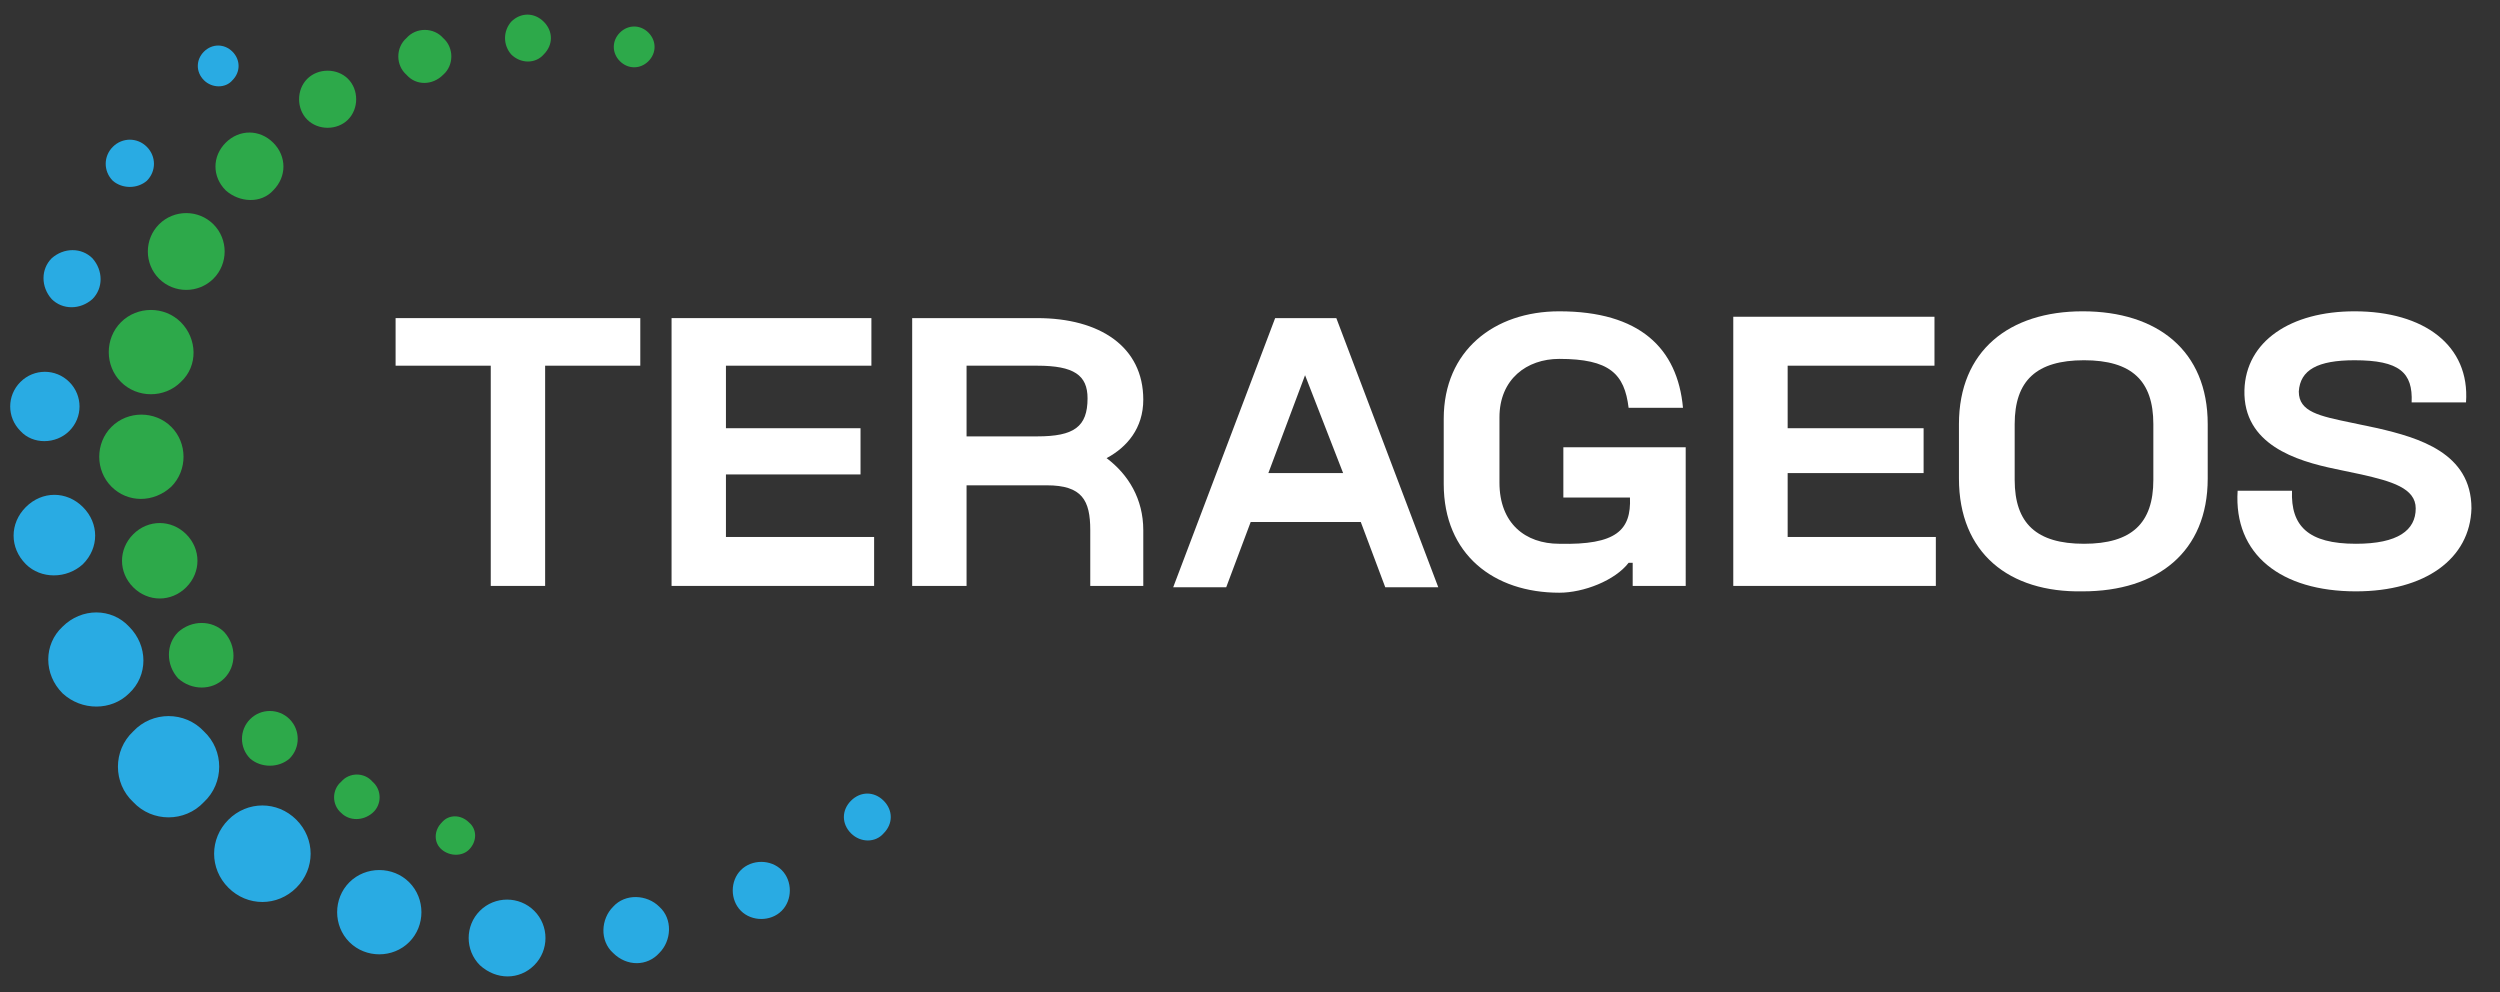 <svg xml:space="preserve" style="enable-background:new 0 0 183.9 73;" viewBox="0 0 183.9 73" y="0px" x="0px" xmlns:xlink="http://www.w3.org/1999/xlink" xmlns="http://www.w3.org/2000/svg" id="Laag_1" version="1.1">
<rect x="0" y="0" width="183.9" height="73" fill="#333333" stroke="none"/>
<style type="text/css">
	.st0{fill-rule:evenodd;clip-rule:evenodd;fill:#2DA94A;}
	.st1{fill-rule:evenodd;clip-rule:evenodd;fill:#29ABE3;}
	.st2{fill:#FFFFFF;}
</style>
<g>
	<path d="M40,4c0.7-0.7,0.7-1.7,0-2.4c-0.7-0.7-1.7-0.7-2.4,0C37,2.3,37,3.3,37.6,4C38.3,4.7,39.4,4.7,40,4 M13.7,43.2
		c1.1-1.1,1.1-2.8,0-3.9c-1.1-1.1-2.8-1.1-3.9,0c-1.1,1.1-1.1,2.8,0,3.9C10.9,44.3,12.6,44.3,13.7,43.2 M34.5,62.5
		c0.6-0.6,0.6-1.5,0-2c-0.6-0.6-1.5-0.6-2,0c-0.6,0.6-0.6,1.5,0,2C33.1,63,34,63,34.5,62.5 M27.4,59.8c0.7-0.6,0.7-1.7,0-2.3
		c-0.6-0.7-1.7-0.7-2.3,0c-0.7,0.6-0.7,1.7,0,2.3C25.7,60.4,26.7,60.4,27.4,59.8 M21.3,55.8c0.8-0.8,0.8-2.1,0-2.9
		c-0.8-0.8-2.1-0.8-2.9,0c-0.8,0.8-0.8,2.1,0,2.9C19.2,56.5,20.5,56.5,21.3,55.8 M16.5,49.9c0.9-0.9,0.9-2.4,0-3.4
		c-0.9-0.9-2.4-0.9-3.4,0c-0.9,0.9-0.9,2.4,0,3.4C14.1,50.8,15.6,50.8,16.5,49.9 M12.6,35.8c1.2-1.2,1.2-3.2,0-4.4
		c-1.2-1.2-3.2-1.2-4.4,0c-1.2,1.2-1.2,3.2,0,4.4C9.4,37,11.3,37,12.6,35.8 M47.7,4.5c0.6-0.6,0.6-1.5,0-2.1c-0.6-0.6-1.5-0.6-2.1,0
		C45,3,45,3.9,45.6,4.5C46.2,5.1,47.1,5.1,47.7,4.5 M13.3,28.1c-1.2,1.2-3.2,1.2-4.4,0c-1.2-1.2-1.2-3.2,0-4.4
		c1.2-1.2,3.2-1.2,4.4,0S14.6,26.9,13.3,28.1 M15.7,20.5c1.1-1.1,1.1-2.9,0-4c-1.1-1.1-2.9-1.1-4,0c-1.1,1.1-1.1,2.9,0,4
		C12.8,21.6,14.6,21.6,15.7,20.5 M20.1,14c1-1,1-2.5,0-3.5c-1-1-2.5-1-3.5,0c-1,1-1,2.5,0,3.5C17.6,14.9,19.2,15,20.1,14 M25.6,8.8
		c0.8-0.8,0.8-2.2,0-3c-0.8-0.8-2.2-0.8-3,0c-0.8,0.8-0.8,2.2,0,3C23.4,9.6,24.8,9.6,25.6,8.8 M32.6,5.5c0.8-0.7,0.8-2,0-2.7
		c-0.7-0.8-2-0.8-2.7,0c-0.8,0.7-0.8,2,0,2.7C30.6,6.3,31.8,6.3,32.6,5.5" class="st0"></path>
	<path d="M17.1,5.9c0.6-0.6,0.6-1.5,0-2.1c-0.6-0.6-1.5-0.6-2.1,0c-0.6,0.6-0.6,1.5,0,2.1C15.6,6.5,16.6,6.5,17.1,5.9
		 M39.3,71c1.1-1.1,1.1-2.9,0-4c-1.1-1.1-2.9-1.1-4,0c-1.1,1.1-1.1,2.9,0,4C36.5,72.1,38.2,72.1,39.3,71 M6.1,41.5
		c1.2-1.2,1.2-3,0-4.2c-1.2-1.2-3-1.2-4.2,0c-1.2,1.2-1.2,3,0,4.2C3,42.6,4.9,42.6,6.1,41.5 M9.5,51c1.4-1.3,1.4-3.5,0-4.9
		c-1.3-1.4-3.5-1.4-4.9,0c-1.4,1.3-1.4,3.5,0,4.9C6,52.3,8.2,52.3,9.5,51 M15,59c1.5-1.4,1.5-3.8,0-5.2c-1.4-1.5-3.8-1.5-5.2,0
		c-1.5,1.4-1.5,3.8,0,5.2C11.2,60.5,13.6,60.5,15,59 M21.8,65.3c1.4-1.4,1.4-3.6,0-5c-1.4-1.4-3.6-1.4-5,0c-1.4,1.4-1.4,3.6,0,5
		C18.2,66.7,20.4,66.7,21.8,65.3 M30.1,69.3c1.2-1.2,1.2-3.2,0-4.4c-1.2-1.2-3.2-1.2-4.4,0c-1.2,1.2-1.2,3.2,0,4.4
		C26.9,70.5,28.9,70.5,30.1,69.3 M65,61.3c0.7-0.7,0.7-1.7,0-2.4c-0.7-0.7-1.7-0.7-2.4,0c-0.7,0.7-0.7,1.7,0,2.4
		C63.3,62,64.4,62,65,61.3 M57.5,67c0.8-0.8,0.8-2.2,0-3c-0.8-0.8-2.2-0.8-3,0c-0.8,0.8-0.8,2.2,0,3C55.3,67.8,56.7,67.8,57.5,67
		 M48.5,70.1c0.9-0.9,1-2.5,0-3.4c-0.9-0.9-2.5-1-3.4,0c-0.9,0.9-1,2.5,0,3.4C46.1,71.1,47.6,71.1,48.5,70.1 M5.1,31.7
		c1-1,1-2.6,0-3.6c-1-1-2.6-1-3.6,0c-1,1-1,2.6,0,3.6C2.4,32.7,4.1,32.7,5.1,31.7 M6.8,22c0.8-0.8,0.8-2.1,0-3c-0.8-0.8-2.1-0.8-3,0
		c-0.8,0.8-0.8,2.1,0,3C4.6,22.8,5.9,22.8,6.8,22 M10.8,13.3c0.7-0.7,0.7-1.8,0-2.5c-0.7-0.7-1.8-0.7-2.5,0c-0.7,0.7-0.7,1.8,0,2.5
		C9,13.9,10.1,13.9,10.8,13.3" class="st1"></path>
	<polygon points="36.1,26.9 29.1,26.9 29.1,23.4 47.1,23.4 47.1,26.9 40.1,26.9 40.1,43.1 36.1,43.1" class="st2"></polygon>
	<polygon points="49.4,23.4 64.1,23.4 64.1,26.9 53.4,26.9 53.4,31.5 63.3,31.5 63.3,34.9 53.4,34.9 53.4,39.5 
		64.3,39.5 64.3,43.1 49.4,43.1" class="st2"></polygon>
	<path d="M77,35.7h-5.9v7.4h-4V23.4h9.2c4.6,0,7.8,2.1,7.8,6c0,2.1-1.2,3.5-2.7,4.3c1.6,1.2,2.7,3,2.7,5.3v4.1h-3.9V39
		C80.2,36.8,79.6,35.7,77,35.7 M76.3,32.1c2.7,0,3.7-0.7,3.7-2.8c0-1.7-1-2.4-3.7-2.4h-5.2v5.2H76.3z" class="st2"></path>
	<path d="M93.8,23.4h4.5l7.5,19.8h-3.9l-1.8-4.8H92l-1.8,4.8h-3.9L93.8,23.4z M98.8,34.8L96,27.6l-2.7,7.2H98.8z" class="st2"></path>
	<path d="M164.6,36.1h4c-0.1,2.6,1.2,3.9,4.7,3.9c3.1,0,4.4-1,4.4-2.6c0-1.5-1.8-2-4-2.5l-1.9-0.4
		c-2.9-0.6-6.8-1.8-6.7-5.8c0.1-3.6,3.4-5.8,8.1-5.8c5.1,0,8.5,2.5,8.2,6.7h-4c0.1-2.2-0.9-3.1-4.2-3.1c-2.7,0-4,0.7-4.1,2.3
		c0,1.5,1.5,1.8,3.9,2.3l1.9,0.4c3,0.7,6.9,1.8,6.9,5.9c-0.1,3.7-3.4,6.1-8.5,6.1C167.8,43.5,164.3,40.8,164.6,36.1" class="st2"></path>
	<path d="M115,32.9v3.7h4.9c0.1,2.4-1,3.5-5.2,3.4c-2.5,0-4.4-1.5-4.4-4.5v-4.8c0-2.8,2-4.3,4.4-4.3
		c3.7,0,4.8,1.1,5.1,3.6h4c-0.4-4.4-3.2-7.1-9.1-7.1c-4.8,0-8.5,2.9-8.5,7.9v4.8c0,5.2,3.7,8,8.5,8c1.8,0,4.1-0.9,5.1-2.2h0.3v1.7
		h3.9V32.9h-5.5H115z" class="st2"></path>
	<polygon points="127.5,23.3 142.3,23.3 142.3,26.9 131.5,26.9 131.5,31.5 141.5,31.5 141.5,34.8 131.5,34.8 
		131.5,39.5 142.4,39.5 142.4,43.1 127.5,43.1" class="st2"></polygon>
	<path d="M144.1,35.2v-4c0-5.4,3.7-8.3,9.1-8.3c5.5,0,9.2,2.9,9.2,8.3v4c0,5.4-3.7,8.3-9.2,8.3
		C147.8,43.6,144.1,40.7,144.1,35.2 M153.3,40c3.5,0,5.1-1.5,5.1-4.7v-4.1c0-3.2-1.6-4.7-5.1-4.7c-3.5,0-5.1,1.5-5.1,4.7v4.1
		C148.2,38.5,149.8,40,153.3,40" class="st2"></path>
</g>
</svg>
